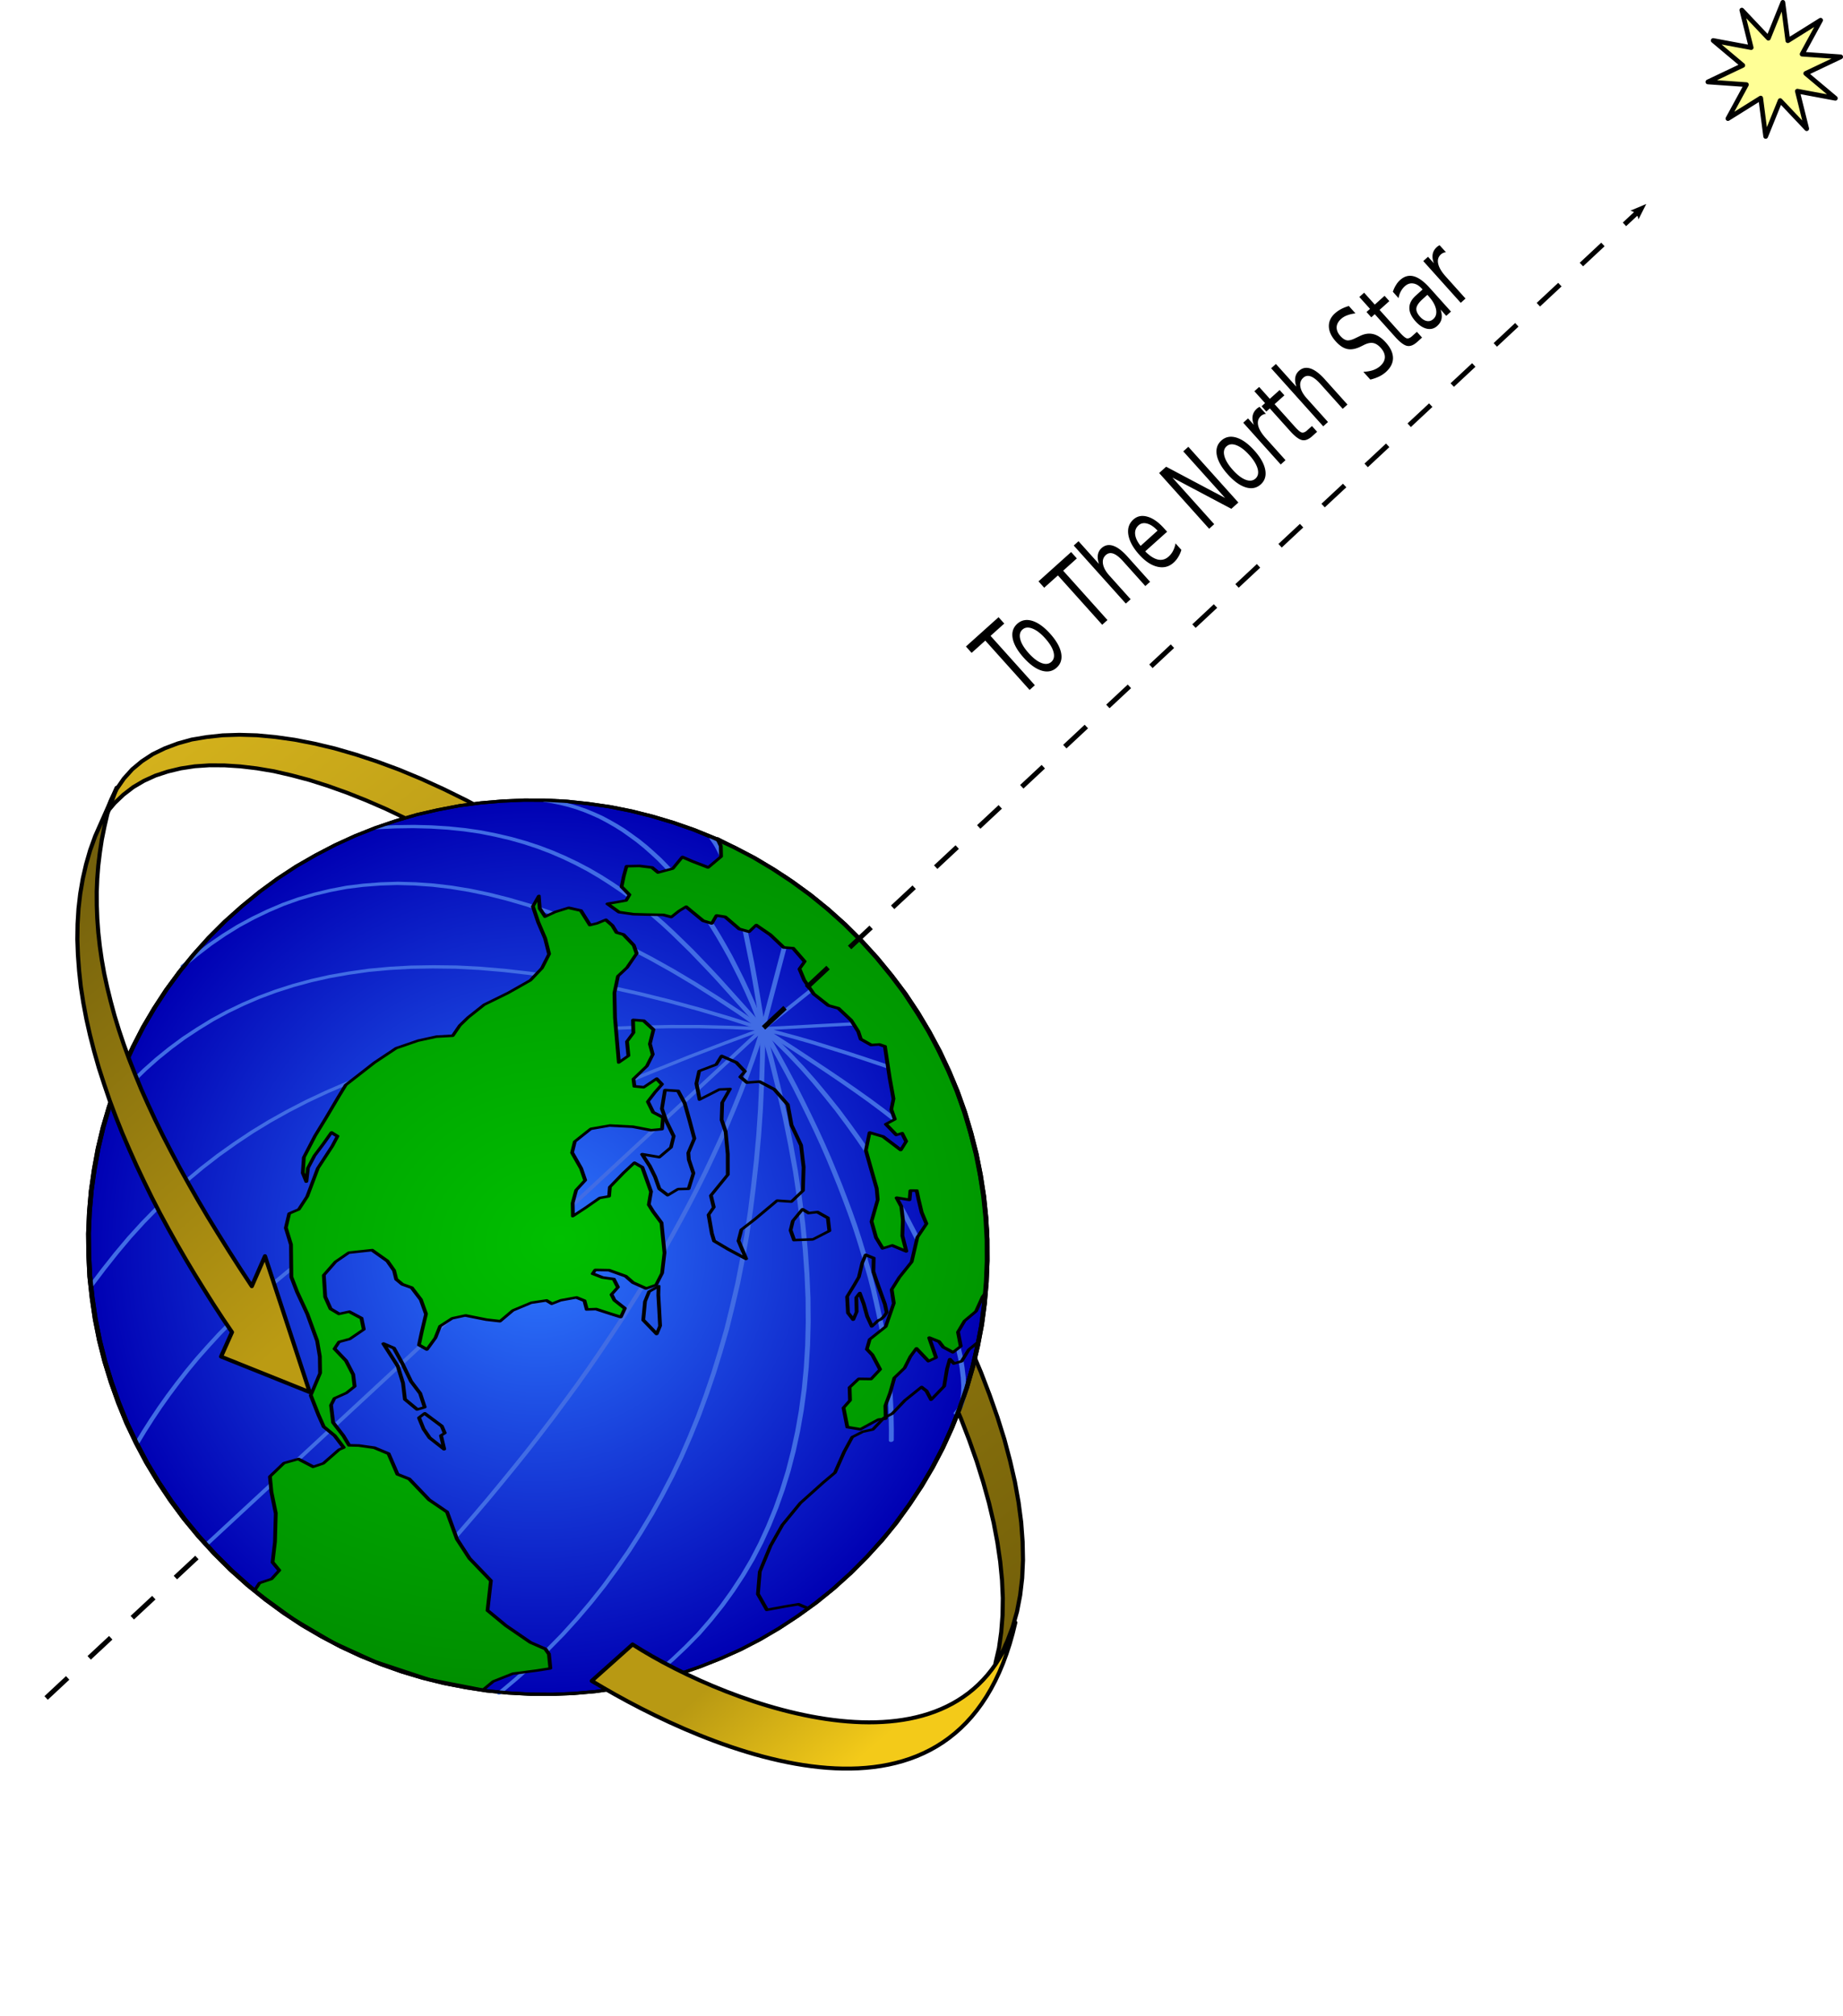 <svg xmlns="http://www.w3.org/2000/svg" xmlns:xlink="http://www.w3.org/1999/xlink" viewBox="0 0 375.65 410.79" version="1.0"><defs><linearGradient id="a"><stop offset="0" stop-color="#00bf00"/><stop offset="1" stop-color="#007500"/></linearGradient><linearGradient id="f" y2="82.517" gradientUnits="userSpaceOnUse" y1="153.51" gradientTransform="scale(.462 2.164)" x2="215.58" x1="221.1"><stop offset="0" stop-color="#bb9b13"/><stop offset="1" stop-color="#6c5a0b"/></linearGradient><linearGradient id="g" y2="616.24" gradientUnits="userSpaceOnUse" y1="656.74" gradientTransform="matrix(.983 -.382 .228 .51 -13.021 139.98)" x2="131" x1="157.92"><stop offset="0" stop-color="#f3ca19"/><stop offset="1" stop-color="#b89913"/></linearGradient><linearGradient id="b" y2="342.55" gradientUnits="userSpaceOnUse" y1="98.244" gradientTransform="scale(.693 1.444)" x2="265.05" x1="228.73"><stop offset="0" stop-color="#d9b61d"/><stop offset="1" stop-color="#746009"/></linearGradient><radialGradient id="d" fx="205.18" fy="298.38" xlink:href="#a" gradientUnits="userSpaceOnUse" cy="297.11" cx="202.06" gradientTransform="scale(.894 1.119)" r="188.62"/><radialGradient id="c" gradientUnits="userSpaceOnUse" cy="270.09" cx="221.61" gradientTransform="scale(.807 1.24)" r="112.34"><stop offset="0" stop-color="#2f7aff"/><stop offset="1" stop-color="#0000b3"/></radialGradient><marker id="e" refY="0" refX="0" orient="auto" overflow="visible"><path d="M8.719 4.034L-2.207.016 8.719-4.002c-1.746 2.372-1.736 5.618 0 8.036z" transform="matrix(-1.1 0 0 -1.1 5.5 0)" stroke-linejoin="round" stroke-width=".625" fill-rule="evenodd"/></marker></defs><path transform="matrix(.728 -.283 .308 .689 -120.721 75.966)" stroke-linejoin="round" stroke="#000" stroke-linecap="round" stroke-width="1.059" fill="url(#b)" d="M241.16 480.7l2.46-3.47 2.24-3.82 2.08-4.05 1.92-4.35 1.72-4.6 1.54-4.83 1.37-5.09 1.21-5.32 1-5.48.83-5.72.67-5.91.48-6.11.32-6.26.12-6.4-.03-6.55-.22-6.69-.42-6.8-.54-6.94-.77-7.03-.89-7.14-1.12-7.18-1.25-7.29-1.44-7.33-1.63-7.38-1.78-7.38-1.95-7.43-2.15-7.42-2.3-7.48-2.49-7.43-2.65-7.43-2.81-7.38-3.01-7.33-2.97-6.89-3.1-6.7-3.2-6.55-3.29-6.35-3.36-6.11-3.41-5.96-3.52-5.77-3.55-5.47-3.61-5.33-3.64-5.08-3.71-4.84-3.74-4.55-3.74-4.35-3.8-4.1-3.77-3.81-3.81-3.57-3.77-3.28-3.8-2.98-3.74-2.73-3.77-2.4-3.71-2.1-3.67-1.81-3.62-1.51-3.58-1.18-3.54-.83-3.46-.49-3.38-.19-3.29.19-3.23.54-3.13.93-3.04 1.27-2.94 1.61 2.4-2.69 2.58-2.29 2.82-1.91 2.97-1.51 3.16-1.08 3.36-.73 3.48-.29 3.61.04 3.74.39 3.87.84 3.96 1.12 4.06 1.51 4.16 1.86 4.22 2.25 4.25 2.54 4.28 2.89 4.35 3.22 4.34 3.57 4.35 3.86 4.38 4.2 4.31 4.5 4.32 4.84 4.25 5.08 4.22 5.43 4.12 5.66 4.06 6.02 3.96 6.25 3.87 6.5 3.74 6.8 3.61 7.08 3.48 7.33 3.33 7.58 3.13 7.72 2.97 7.77 2.78 7.82 2.56 7.82 2.4 7.87 2.2 7.82 1.98 7.82 1.82 7.82 1.63 7.72 1.41 7.72 1.25 7.63 1.02 7.52.86 7.43.64 7.33.45 7.24.25 7.08.1 6.94-.13 6.75-.35 6.6-.51 6.4-.7 6.21-.93 5.96-1.09 5.77-1.31 5.52-1.5 5.28-1.73 5.03-1.88 4.69-2.11 4.45-2.3 4.11-2.49 3.81-2.69 3.47-2.88 3.13-.63.58-.61.64-.61.58-.64.54-.61.54-.63.54-.68.44-.67.44"/><path d="M9.4 346.006l55.02-51.24" stroke="#000" stroke-dasharray="6,6" fill="none"/><path fill="none" d="M85.097 401.153l3.185-2.819 3.051-3.21 2.948-3.469 2.86-3.798 2.723-4.088 2.6-4.352 2.492-4.644 2.39-4.905 2.222-5.108 2.11-5.38 2-5.603 1.858-5.84 1.737-6.023 1.575-6.204 1.462-6.385 1.31-6.564 1.14-6.717 1.054-6.88.851-7.021.76-7.155.544-7.247.443-7.383.267-7.465.094-7.557-.053-7.592-.206-7.679-.404-7.714-.536-7.808-.732-7.801-.889-7.839-1.055-7.826-1.262-7.822-1.322-7.386-1.493-7.23-1.624-7.106-1.758-6.933-1.88-6.714-1.963-6.58-2.113-6.42-2.211-6.135-2.302-6.012-2.387-5.776-2.51-5.557-2.606-5.282-2.65-5.088-2.767-4.858-2.803-4.568-2.897-4.344-2.924-4.052-3.022-3.767-3.02-3.51-3.124-3.196-3.134-2.89-3.162-2.598-3.18-2.295-3.218-1.964-3.258-1.614-3.257-1.265-3.248-.955-3.247-.564-3.268-.21-3.26.193-3.249.544-3.23.898 2.95-2.073 3.034-1.642 3.18-1.218 3.237-.794 3.323-.331 3.438.054 3.454.51 3.506.861 3.553 1.232 3.577 1.699 3.6 1.992 3.61 2.395 3.627 2.759 3.597 3.152 3.56 3.44 3.51 3.79 3.502 4.126 3.413 4.464 3.356 4.75 3.309 5.087 3.171 5.363 3.105 5.697 2.981 5.914 2.873 6.248 2.722 6.45 2.583 6.786 2.432 6.988 2.288 7.21 2.093 7.473 1.903 7.717 1.72 7.93 1.515 8.139 1.29 8.23 1.122 8.242.926 8.247.712 8.198.545 8.21.361 8.115.147 8.066-.009 8.029-.17 7.888-.386 7.838-.52 7.714-.72 7.555-.855 7.43-1.046 7.284-1.21 7.152-1.37 6.95-1.482 6.781-1.664 6.543-1.844 6.347-1.954 6.116-2.096 5.887-2.263 5.592-2.375 5.37-2.533 5.076-2.663 4.8-2.83 4.504-2.899 4.138-3.068 3.853-3.176 3.478-3.292 3.143-3.41 2.766-3.517 2.392-.745.421-.74.484-.726.426-.746.38-.717.387-.736.383-.763.273z"/><path fill="none" d="M79.359 405.223l-2.65 1.496-2.652 1.239-2.674 1.028-2.679.78-2.661.58-2.695.324-2.688.12-2.692-.125-2.697-.282-2.671-.522-2.673-.78-2.67-.922-2.643-1.172-2.62-1.311-2.622-1.569-2.607-1.76-2.574-1.906-2.546-2.156-2.513-2.293-2.469-2.488-2.464-2.681-2.438-2.881-2.386-3.013-2.332-3.205-2.295-3.402-2.254-3.536-2.23-3.685-2.174-3.877-2.101-4.055-2.041-4.185-2.004-4.34L0 350.174l.5-.335 1.345-.836 1.884-1.161 2.126-1.362 2.155-1.355 1.845-1.17 1.348-.846.47-.341 1.813 4.193 1.847 4.046 1.889 3.955 1.944 3.761 2.006 3.632 2.028 3.535 2.06 3.399 2.145 3.213 2.128 3.106 2.204 2.918 2.206 2.776 2.257 2.684 2.272 2.493 2.318 2.299 2.34 2.2 2.355 2.01 2.4 1.814 2.39 1.72 2.41 1.467 2.441 1.372 2.446 1.178 2.463.976 2.467.824 2.51.638 2.488.428 2.5.287 2.479.076 2.51-.11 2.498-.27 2.514-.52 2.488-.671 2.476-.88 5.521-2.97z"/><path transform="matrix(.994 -.19 .124 .646 -109.58 71.826)" stroke-linejoin="round" color="#000" stroke="#000" stroke-linecap="round" stroke-width=".976" fill="url(#c)" d="M103.19 409.29l-2.46-6.16-2.205-6.2-1.981-6.36-1.758-6.4-1.566-6.55-1.31-6.55-1.119-6.64-.863-6.65-.671-6.7-.48-6.69-.255-6.7-.032-6.74.192-6.65.351-6.69.607-6.6.767-6.55.991-6.45 1.183-6.41 1.406-6.3 1.566-6.21 1.79-6.11 1.981-5.91 2.146-5.82 2.36-5.67 2.56-5.47 2.71-5.33 2.91-5.08 3.1-4.94 3.29-4.69 3.46-4.44 3.64-4.26 3.8-3.96 3.97-3.66 3.99-3.32 4.09-2.99 4.16-2.64 4.22-2.24 4.25-1.96 4.28-1.61 4.31-1.27 4.35-.93 4.35-.64 4.37-.24h4.35l4.35.39 4.31.69 4.32.97 4.25 1.27 4.25 1.62 4.15 1.95 4.13 2.2 4.06 2.54 3.96 2.84 3.9 3.12 3.8 3.38 3.71 3.71 3.61 4.01 3.48 4.25 3.36 4.59 3.23 4.84 3.1 5.09 2.97 5.42 2.78 5.62 2.65 5.96 2.43 6.11 2.21 6.26 2.01 6.3 1.76 6.46 1.53 6.5 1.34 6.59 1.09 6.6.9 6.65.67 6.69.44 6.75.26 6.69.03 6.7-.16 6.7-.38 6.64-.58 6.6-.8 6.55-.99 6.5-1.18 6.4-1.37 6.31-1.6 6.2-1.76 6.06-1.98 5.97-2.17 5.81-2.34 5.62-2.55 5.53-2.72 5.27-2.94 5.14-3.1 4.88-3.26 4.74-3.45 4.45-3.65 4.2-3.83 4.01-3.93 3.67-4.03 3.32-4.09 2.93-4.15 2.64-4.19 2.3-4.25 1.95-4.32 1.57-4.31 1.27-4.32.98-4.37.58-4.35.3-4.35-.05-4.34-.34-4.35-.69-4.28-.98-4.29-1.32-4.21-1.61-4.19-1.9-4.09-2.25-4.06-2.5-4-2.83-3.9-3.13-3.8-3.42-3.71-3.71-3.58-3.96-3.48-4.3-3.39-4.55-3.22-4.84-3.1-5.13-2.95-5.37-2.81-5.67-2.62-5.92"/><g stroke="#416ce4" stroke-linejoin="round" stroke-linecap="round" fill="none"><path transform="matrix(.994 -.19 .124 .646 -109.582 71.822)" d="M99.484 266.92l2.716-3.17 2.75-2.98 2.81-2.84 2.88-2.64 2.97-2.44 3.04-2.25 3.13-2 3.19-1.86 3.3-1.61 3.35-1.37 3.45-1.18 3.55-.92 3.65-.69 3.77-.44 3.83-.19 3.93.09 4.06.3 4.19.63 4.28.88 4.38 1.18 4.51 1.41 4.66 1.76 4.73 2.05 4.89 2.35 5.02 2.64 5.18 2.98 5.27 3.32 5.43 3.62 5.57 3.96 5.72 4.3 5.84 4.64 6.01 5.04 1.15 5.03 1.06 4.94 1.02 4.93.96 4.84.89 4.84.84 4.74.79 4.64.74 4.65.67 4.54.61 4.55.57 4.45.51 4.39.48 4.35.42 4.26.35 4.25.29 4.15.25 4.11.23 4.05.16 4.01.09 3.91.07 3.91.03 3.81-.03 3.77-.1 3.76-.13 3.67-.16 3.56-.22 3.57-.26 3.52-.31 3.42-.36 3.37-.38 3.38-.42 3.27"/><path transform="matrix(.994 -.19 .124 .646 -109.582 71.822)" d="M119.24 228.61l3.1-2.59 3.1-2.4 3.13-2.1 3.16-1.86 3.2-1.56 3.23-1.32 3.22-1.08 3.26-.78 3.3-.49 3.32-.24h3.36l3.35.34 3.42.59 3.42.83 3.45 1.17 3.49 1.42 3.51 1.71 3.55 2 3.58 2.3 3.61 2.59 3.61 2.83 3.68 3.18 3.67 3.47 3.74 3.76 3.74 4.06 3.77 4.4 3.81 4.64 3.86 4.99 3.87 5.28 3.9 5.62 3.93 5.86 3.96 6.26-.51-4.25-.54-4.11-.61-4.06-.64-3.91-.7-3.81-.7-3.71-.77-3.57-.8-3.52-.83-3.37-.86-3.33-.9-3.12-.93-3.08-.99-2.98-.99-2.84-1.05-2.73-1.09-2.64-1.09-2.55-1.15-2.39-1.18-2.35-1.21-2.2-1.25-2.05-1.25-2-1.31-1.86-1.34-1.76-1.34-1.66-1.41-1.52-1.4-1.41-1.47-1.32-1.47-1.18-1.51-1.07-1.53-.98-1.57-.88"/><path transform="matrix(.994 -.19 .124 .646 -109.582 71.822)" d="M162.73 197.77l3.81.83 3.61.98 3.48 1.17 3.33 1.32 3.16 1.46 3.04 1.62 2.9 1.81 2.78 1.9 2.66 2.05 2.52 2.15 2.43 2.3 2.3 2.4 2.24 2.54 2.11 2.59 2.04 2.74 1.95 2.83 1.89 2.88 1.79 2.98 1.76 3.08 1.66 3.13 1.63 3.18 1.56 3.27 1.51 3.33 1.5 3.32 1.44 3.42 1.44 3.42 1.4 3.42 1.38 3.52 2.74 6.99 2.75 7.04-1.08 8.26-1.19 8.16-1.24 7.97-1.34 7.82-1.44 7.67-1.51 7.48-1.56 7.38-1.66 7.23-1.76 7.04-1.82 6.94-1.95 6.74-1.98 6.6-2.11 6.4-2.18 6.31-2.27 6.11-2.33 5.96-2.43 5.77-2.52 5.67-2.62 5.47-2.72 5.28-2.78 5.13-2.91 4.99-2.97 4.83-3.07 4.6-3.13 4.49-3.26 4.31-3.36 4.15-3.42 3.96-3.54 3.76-3.62 3.62-3.74 3.42-3.8 3.27"/><path transform="matrix(.994 -.19 .124 .646 -109.582 71.822)" d="M228.67 220.25l.25.93.29 1.02.26 1.08.22 1.12.22 1.23.23 1.27.19 1.36.19 1.37.16 1.52.16 1.51.16 1.62.13 1.66.25 3.57.16 3.76.16 4.01.1 4.25.03 4.45.03 4.69-.03 4.88-.06 5.09-.1 5.32-.13 5.48 7.83-25.07M244.93 270.59l-13.36 10.85 20.11 4.2M255.93 301.18l-2.81-2.44-2.94-2.54-3.04-2.59-3.1-2.54-3.16-2.59-3.14-2.45-3.13-2.34-3.07-2.2 5.66 8.31 5.31 8.01 2.55 3.91 2.46 3.86 2.4 3.86 2.33 3.91 1.12 1.96 1.12 1.95 1.09 2.01 1.05 2 1.06 2 1.02 2.06 1.02 2.05.99 2.1.96 2.1.96 2.15.96 2.2.89 2.25.9 2.25.89 2.3.87 2.39.83 2.4"/><path transform="matrix(.994 -.19 .124 .646 -109.582 71.822)" d="M255.19 409.59l.71-.88.6-1.28.52-1.56.41-1.95.32-2.25.22-2.54.13-2.84.07-3.13-.07-3.32-.13-3.62-.22-3.81-.32-4.01-.41-4.2-.52-4.35-.6-4.5-.71-4.64-.76-4.79-.9-4.89-.96-4.93-1.05-5.04-1.15-5.08-1.25-5.13-1.34-5.13-1.44-5.13-1.53-5.09-1.6-5.08-1.73-5.03-1.79-4.99-1.88-4.89-1.98-4.79-2.08-4.69-2.18-4.54.48 9.48.32 9.29.23 9.04.06 8.84-.06 8.56-.23 8.35-.32 8.12-.48 7.86-.6 7.68-.71 7.43-.86 7.18-.99 6.99-1.12 6.74-1.24 6.5-1.38 6.31-1.5 6.06-1.63 5.86-1.73 5.63-1.88 5.42-1.98 5.18-2.11 4.99-2.21 4.79-2.33 4.54-2.46 4.3-2.59 4.11-2.69 3.91-2.78 3.66-2.9 3.52-3.04 3.23-3.13 3.08-3.23 2.83-3.36 2.64M149.41 420.63l3.38-4.01 3.36-4.1 3.32-4.11 3.26-4.15 3.23-4.16 3.17-4.15 3.13-4.25 3.07-4.21 3.03-4.3 2.97-4.25 2.91-4.3 2.85-4.35 2.81-4.35 2.75-4.35 2.68-4.4 2.65-4.4 2.56-4.39 2.53-4.4 2.46-4.45 2.39-4.45 2.34-4.45 2.27-4.44 2.2-4.45 2.14-4.5 2.08-4.44 2.01-4.5 1.92-4.45 1.89-4.49 1.79-4.5 1.72-4.45 1.67-4.49 1.59-4.5-129.69 124.63"/><path transform="matrix(.994 -.19 .124 .646 -109.582 71.822)" d="M92.005 371.17l1.886-3.22 1.982-3.23 2.045-3.18 2.142-3.17 2.27-3.18 2.36-3.18 2.46-3.13 2.63-3.12 2.74-3.13 2.88-3.03 3.04-3.08 3.19-3.03 3.39-2.98 3.52-2.98 3.74-2.94 3.89-2.88 4.13-2.88 4.31-2.79 4.54-2.78 4.79-2.74 4.99-2.74 5.24-2.64 5.47-2.59 5.75-2.59 6.01-2.49 6.29-2.44 6.56-2.4 6.87-2.39 7.12-2.25 7.48-2.25 7.77-2.15 8.08-2.1-6.23-2.3-6.1-2.05-5.95-1.76-5.84-1.52-5.69-1.32-5.56-1.02-5.44-.78-5.3-.59-5.21-.34-5.08-.05-4.96.1-4.82.39-4.73.58-4.64.79-4.5 1.02-4.42 1.22-4.28 1.47-4.22 1.66-4.09 1.86-4.02 2.05-3.9 2.25-3.84 2.49-3.74 2.64-3.64 2.84-3.55 3.03-3.48 3.22-3.42 3.42-3.33 3.57-3.256 3.76-3.165 3.96-3.1 4.11-3.068 4.25"/></g><path fill="none" d="M70.086 295.06l-.942.408-3.223 2.815-2.043.686-3.035-1.582-2.934.823-2.865 2.746.304 3.15.894 4.345-.162 5.826-.492 4.153 1.372 1.674-1.574 1.741-2.45.825-.919 1.388.025.29 7.7 5.6 8.087 4.767 8.56 3.894 11.072 3.674 11.028 2.148 2.074-1.71 3.975-1.58 4.857-.635 2.812-.438-.292-2.925-.725-1.04-3.026-1.323-5.007-3.429-3.759-3.105.684-6.06-4.353-4.538-2.572-3.956-2.014-5.51-3.64-2.477-4.073-4.264-2.388-.95-1.825-4.199-2.901-1.213-3.146-.442-1.989-.048-1.165-1.94-2.096-2.707-.422-3.55.694-1.38 2.43-1.088 1.683-1.334-.302-2.434-1.453-2.796-2.348-2.465.92-1.388 2.186-.587 2.862-1.955-.48-2.292-2.491-1.325-2.057.454-1.745-1.04-1.097-2.442-.281-4.428 2.376-2.712 2.705-1.865 4.746-.514 3.124 2.215 1.36 1.937.444 1.777 1.251 1.04 1.903.68 1.857 2.432 1.058 2.939-.839 3.53-.593 2.767 1.632.933 1.713-2.358.96-2.415 2.459-1.583 2.692-.582 4.286.853 2.792.316 2.609-2.201 3.75-1.57 3.076-.461 1.117.67 1.803-.707 3.188-.577 1.643.67.473 1.771 1.894-.068 2.914.95 2.138.669.817-1.758-2.137-1.688-.583-1.16 1.307-1.464-.856-1.671-2.267-.316-2.027-.79.515-.756 2.813.05 3.388 1.22 1.509 1.313 2.66 1.191 2.038-.718 1.222-2.391.492-4.154-.613-6.106-1.723-2.323-.866-1.402.452-2.645-1.775-4.96-1.632-.932-2.227 2.094-2.752 2.852-.162 1.9-1.915.333-2.846 1.986-2.61 1.712-.048-2.677.714-2.622 1.834-1.992-.836-2.426-1.833-3.22.556-2.263 3.256-2.587 3.86-.679 4.695.246 3.691.707 2.27-.207.2-2.397-2.016-1.054-1.078-2.185 1.454-1.88 1.431-1.62-1.109-1.161-2.603 1.745-1.912-.19-.185-1.505 2.724-2.62 1.197-2.359-.582-2.18.725-2.885-1.987-1.816-2.177-.173.073 2.639-1.302 1.757.292 2.925-1.947 1.35-.794-9.145-.111-5.05.727-3.415 1.844-1.727 1.955-2.866-.59-1.683-2.1-2.19-1.399-.415-.857-1.41-1.35-1.182-1.796.74-1.42.338-1.854-2.954-2.51-.564-2.704.84-2.064.957-1.1-1.658-.2-2.547-1.2 2.126 1.077 3.203 1.42 3.325.807 3.189-1.461 2.865-2.35 2.48-4.517 2.567-4.908 2.414-3.256 2.587-1.696 1.637-1.442 2.105-3.325.182-3.74.817-4.477 1.54-4.415 2.943-5.847 4.557-1.452 2.375L66.362 228l-2.135 3.49-2.281 4.396-.221 3.15.735 1.796.323-2.782 1.333-2.512 1.863-2.488 1.582-2.232 1.24.774-1.068 2.007-2.932 4.494-2.18 5.783-1.705 2.618-1.952.836-.69 2.912 1.05 3.437.079 6.597 1.172 3.05 2.084 4.478 1.998 5.48.55 3.197.054 3.4-1.897 4.516 1.553 3.963 1.085 2.438 2.238 1.836z"/><path fill="none" d="M78.143 273.842l2.156.927 1.703 3.076 1.804 3.714 1.847 2.433.935 2.836-1.521.452-2.51-2.071-.395-3.301-1.065-3.46zM86.569 288.071l-1.152.877.937 2.306 1.23 1.794 2.984 2.343-.662-2.814.764-.475-.603-1.425zM134.241 262.144l-.05 1.779.18 3.04.174 3.276-.676 1.637-2.752-2.85.36-3.767.83-2.02zM133.527 239.853l-1.079-2.185-1.58-2.444 3.536.602 2.35-1.991.555-2.27-1.562-3.204-.836-2.426.626-3.784 2.671.171 1.328 2.466 1.039 3.7.948 3.55-1.23 2.888.1 1.387.94 2.801-.982 3.163-2.164.06-2.07 1.246-1.725-1.31zM144.424 247.56l.666 3.797.46 1.546 2.895 1.71 3.64 1.95-1.562-3.694.585-2.27 2.722-2.095 4.546-3.818 2.933.195 2.338-2.217.14-4.81-.522-4.448-1.943-4.117-.769-4.173-2.739-3.106-3.004-1.589-2.56.196-1.38-1.176.944-1.099-1.74-1.823-3.017-1.325-1.087 1.75-3.468 1.32-.567 2.527.66 3.283 4.018-2.049 2.159-.085-1.575 2.753-.118 3.527.825 2.427.422 4.569.01 4.191-3.437 4.23.585 2.406zM163.547 246.448l-1.947 2.37-.463 1.89.717 2.02 3.828-.144 3.36-1.722-.314-2.66-2.135-1.192-1.775.206z"/><path fill="none" d="M200.296 264.222l-1.37 3.015-2.326 1.953-1.342 2.254.562 2.933-1.58 1.22-1.986-1.059-.878-1.138-1.997-.797 1.41 4.084-1.542.718-2.477-2.6-1.202 1.637-1.197 2.36-2.08 1.999-.846 3.009-.977 2.646.059 2.675-1.51.189-1.17.619-2.471 1.358-2.662-.442-.786-3.942 1.33-1.501-.087-2.663 1.843-1.733 2.542.035 1.832-1.952-1.59-2.97-1.108-1.162.574-2.006 3.255-2.593 1.654-4.765-.434-2.804 1.564-2.49 2.502-3.132 1.17-5.034 1.844-2.745-.967-2.307-.667-2.78-.352-1.674-1.28-.016-.172 1.902-2.652-.443.97 1.777.32 2.692-.101 3.295.815 3.18-2.902-1.213-1.925.604-1.35-2.2-.929-3.292 1.263-4.436-.21-2.284-1.273-4.439-.935-3.318.755-3.648 2.753.813 3.617 2.743 1.088-1.749-.845-1.667-1.15.348-2.144-2.209 1.823-.972-.716-2.02.443-2.148-.764-4.208-.986-6.49-1.16-.401-1.626.117-2.136-1.199-.501-1.538-1.462-2.306-2.603-2.449-2.025-.563-2.984-2.343-1.955-2.834-.967-2.3 1.066-1.484-2.366-2.722-1.916-.155-2.732-2.585-2.883-1.974-1.42 1.358-2.015-.566-2.874-2.464-1.775-.283-.937 1.62-1.784-.542-3.486-2.863-1.412.86-1.576 1.246-1.63-.438-3.568-.066-2.55-.075-2.915-.42-2.369-1.71 1.28-.21 2.54-.454.678-1.148-1.606-1.655.444-2.149.568-2.038 2.66-.054 2.522.308 1.259 1.031 2.97-.797 1.948-2.37 2.157.928 3.127 1.203 2.618-2.204-.057-2.18-.727-1.535 7.866 4.094 6.205 3.822 5.589 4.101 6.513 5.592 5.289 5.438 5.612 6.917 6.105 9.375 4.937 10.114 2.662 7.55 2.216 8.283 1.28 7.546.774 7.482-.065 7.248-.325 5.133z"/><path fill="none" d="M178.07 256.401l-1.643-.67-.672 1.603-.698 2.92-.937 1.62-1.462 2.377.179 3.302 1.081 1.393.683-1.598-.067-2.934.685-.888.824 2.2.715 2.55.948 2.042 1.32-1.231.183-.069.183-.068.176-.101.14-.128.283-.248.246-.275.2-.3.162-.231.066-.14.058-.078-.355-1.634-1.663-4.592-.694-2.064zM199.31 273.548l-1.846 1.5-1.462 2.376-1.561.46-.86-.88-.564 2.003-.583 3.522-2.64 2.73-.96-1.78-1.017-.79-3.367 2.71-2.602 2.722-1.682.851-2.248 2.36-2.056.46-2.16 1.098-1.631 2.999-1.885 4.26-2.361 1.986-4.688 4.207-3.659 4.466-2.41 4.26-2.187 5.263-.384 4.561 1.833 3.22 3.853-.711 2.558-.423 1.973.834 4.578-3.597 3.988-3.61 3.887-3.92 4.305-4.918 4.596-6.247 3.546-5.757 2.847-5.422 2.48-5.78 1.966-5.388 1.59-5.805z"/><path fill="none" d="M43.682 316.652l-3.208-3.512-2.96-3.587-2.757-3.732-2.54-3.801-2.368-3.934-2.113-3.983-1.935-4.078-1.68-4.133-1.497-4.202-1.306-4.231-1.083-4.281-.866-4.35-.632-4.333-.48-4.39-.213-4.38-.048-4.379.187-4.357.382-4.367.618-4.339.789-4.31 1.023-4.29 1.238-4.196 1.413-4.17 1.645-4.113 1.868-4.022 2.034-3.96 2.265-3.838 2.47-3.782 2.69-3.658 2.891-3.528 3.092-3.446 3.288-3.282 3.494-3.121 3.556-2.906 3.696-2.71 3.81-2.5 3.918-2.25 3.983-2.076 4.056-1.856 4.128-1.641 4.21-1.43 4.245-1.242 4.316-.987 4.324-.829 4.374-.576 4.37-.375 4.415-.196 4.383.01 4.426.238 4.368.47 4.378.635 4.351.868 4.29 1.081 4.263 1.273 4.196 1.46 4.148 1.691 4.086 1.904 3.986 2.084 3.909 2.326 3.81 2.512 3.713 2.699 3.623 2.936 3.46 3.103 3.373 3.346 3.172 3.485 2.972 3.625 2.778 3.688 2.55 3.84 2.326 3.908 2.148 4.003 1.9 4.057 1.719 4.126 1.494 4.195 1.273 4.278 1.087 4.274.859 4.324.67 4.36.444 4.363.24 4.375.016 4.385-.18 4.389-.38 4.36-.582 4.339-.823 4.31-1 4.252L197 282.8l-1.437 4.167-1.631 4.078-1.85 4.059-2.053 3.923-2.287 3.881-2.478 3.744-2.654 3.684-2.88 3.533-3.108 3.409-3.312 3.32-3.453 3.12-3.596 2.914-3.704 2.672-3.799 2.496-3.881 2.285-3.984 2.069-4.1 1.837-4.129 1.642-4.174 1.456-4.273 1.207-4.288 1.022-4.33.797-4.358.606-4.41.383-4.377.182-4.428-.036-4.386-.238-4.4-.43-4.346-.675-4.346-.842-4.327-1.067-4.265-1.28-4.201-1.486-4.148-1.69-4.05-1.878-3.992-2.116-3.934-2.294-3.8-2.515-3.728-2.722-3.587-2.91-3.496-3.129z"/><path fill="none" d="M70.086 295.06l-.942.408-3.223 2.815-2.043.686-3.035-1.582-2.934.823-2.865 2.746.304 3.15.894 4.345-.162 5.826-.492 4.153 1.372 1.674-1.574 1.741-2.45.825-.919 1.388.025.29 7.7 5.6 8.087 4.767 8.56 3.894 11.072 3.674 11.028 2.148 2.074-1.71 3.975-1.58 4.857-.635 2.812-.438-.292-2.925-.725-1.04-3.026-1.323-5.007-3.429-3.759-3.105.684-6.06-4.353-4.538-2.572-3.956-2.014-5.51-3.64-2.477-4.073-4.264-2.388-.95-1.825-4.199-2.901-1.213-3.146-.442-1.989-.048-1.165-1.94-2.096-2.707-.422-3.55.694-1.38 2.43-1.088 1.683-1.334-.302-2.434-1.453-2.796-2.348-2.465.92-1.388 2.186-.587 2.862-1.955-.48-2.292-2.491-1.325-2.057.454-1.745-1.04-1.097-2.442-.281-4.428 2.376-2.712 2.705-1.865 4.746-.514 3.124 2.215 1.36 1.937.444 1.777 1.251 1.04 1.903.68 1.857 2.432 1.058 2.939-.839 3.53-.593 2.767 1.632.933 1.713-2.358.96-2.415 2.459-1.583 2.692-.582 4.286.853 2.792.316 2.609-2.201 3.75-1.57 3.076-.461 1.117.67 1.803-.707 3.188-.577 1.643.67.473 1.771 1.894-.068 2.914.95 2.138.669.817-1.758-2.137-1.688-.583-1.16 1.307-1.464-.856-1.671-2.267-.316-2.027-.79.515-.756 2.813.05 3.388 1.22 1.509 1.313 2.66 1.191 2.038-.718 1.222-2.391.492-4.154-.613-6.106-1.723-2.323-.866-1.402.452-2.645-1.775-4.96-1.632-.932-2.227 2.094-2.752 2.852-.162 1.9-1.915.333-2.846 1.986-2.61 1.712-.048-2.677.714-2.622 1.834-1.992-.836-2.426-1.833-3.22.556-2.263 3.256-2.587 3.86-.679 4.695.246 3.691.707 2.27-.207.2-2.397-2.016-1.054-1.078-2.185 1.454-1.88 1.431-1.62-1.109-1.161-2.603 1.745-1.912-.19-.185-1.505 2.724-2.62 1.197-2.359-.582-2.18.725-2.885-1.987-1.816-2.177-.173.073 2.639-1.302 1.757.292 2.925-1.947 1.35-.794-9.145-.111-5.05.727-3.415 1.844-1.727 1.955-2.866-.59-1.683-2.1-2.19-1.399-.415-.857-1.41-1.35-1.182-1.796.74-1.42.338-1.854-2.954-2.51-.564-2.704.84-2.064.957-1.1-1.658-.2-2.547-1.2 2.126 1.077 3.203 1.42 3.325.807 3.189-1.461 2.865-2.35 2.48-4.517 2.567-4.908 2.414-3.256 2.587-1.696 1.637-1.442 2.105-3.325.182-3.74.817-4.477 1.54-4.415 2.943-5.847 4.557-1.452 2.375L66.362 228l-2.135 3.49-2.281 4.396-.221 3.15.735 1.796.323-2.782 1.333-2.512 1.863-2.488 1.582-2.232 1.24.774-1.068 2.007-2.932 4.494-2.18 5.783-1.705 2.618-1.952.836-.69 2.912 1.05 3.437.079 6.597 1.172 3.05 2.084 4.478 1.998 5.48.55 3.197.054 3.4-1.897 4.516 1.553 3.963 1.085 2.438 2.238 1.836z"/><path fill="none" d="M78.143 273.842l2.156.927 1.703 3.076 1.804 3.714 1.847 2.433.935 2.836-1.521.452-2.51-2.071-.395-3.301-1.065-3.46zM86.569 288.071l-1.152.877.937 2.306 1.23 1.794 2.984 2.343-.662-2.814.764-.475-.603-1.425zM134.241 262.144l-.05 1.779.18 3.04.174 3.276-.676 1.637-2.752-2.85.36-3.767.83-2.02zM133.527 239.853l-1.079-2.185-1.58-2.444 3.536.602 2.35-1.991.555-2.27-1.562-3.204-.836-2.426.626-3.784 2.671.171 1.328 2.466 1.039 3.7.948 3.55-1.23 2.888.1 1.387.94 2.801-.982 3.163-2.164.06-2.07 1.246-1.725-1.31zM144.424 247.56l.666 3.797.46 1.546 2.895 1.71 3.64 1.95-1.562-3.694.585-2.27 2.722-2.095 4.546-3.818 2.933.195 2.338-2.217.14-4.81-.522-4.448-1.943-4.117-.769-4.173-2.739-3.106-3.004-1.589-2.56.196-1.38-1.176.944-1.099-1.74-1.823-3.017-1.325-1.087 1.75-3.468 1.32-.567 2.527.66 3.283 4.018-2.049 2.159-.085-1.575 2.753-.118 3.527.825 2.427.422 4.569.01 4.191-3.437 4.23.585 2.406zM163.547 246.448l-1.947 2.37-.463 1.89.717 2.02 3.828-.144 3.36-1.722-.314-2.66-2.135-1.192-1.775.206z"/><path fill="none" d="M200.296 264.222l-1.37 3.015-2.326 1.953-1.342 2.254.562 2.933-1.58 1.22-1.986-1.059-.878-1.138-1.997-.797 1.41 4.084-1.542.718-2.477-2.6-1.202 1.637-1.197 2.36-2.08 1.999-.846 3.009-.977 2.646.059 2.675-1.51.189-1.17.619-2.471 1.358-2.662-.442-.786-3.942 1.33-1.501-.087-2.663 1.843-1.733 2.542.035 1.832-1.952-1.59-2.97-1.108-1.162.574-2.006 3.255-2.593 1.654-4.765-.434-2.804 1.564-2.49 2.502-3.132 1.17-5.034 1.844-2.745-.967-2.307-.667-2.78-.352-1.674-1.28-.016-.172 1.902-2.652-.443.97 1.777.32 2.692-.101 3.295.815 3.18-2.902-1.213-1.925.604-1.35-2.2-.929-3.292 1.263-4.436-.21-2.284-1.273-4.439-.935-3.318.755-3.648 2.753.813 3.617 2.743 1.088-1.749-.845-1.667-1.15.348-2.144-2.209 1.823-.972-.716-2.02.443-2.148-.764-4.208-.986-6.49-1.16-.401-1.626.117-2.136-1.199-.501-1.538-1.462-2.306-2.603-2.449-2.025-.563-2.984-2.343-1.955-2.834-.967-2.3 1.066-1.484-2.366-2.722-1.916-.155-2.732-2.585-2.883-1.974-1.42 1.358-2.015-.566-2.874-2.464-1.775-.283-.937 1.62-1.784-.542-3.486-2.863-1.412.86-1.576 1.246-1.63-.438-3.568-.066-2.55-.075-2.915-.42-2.369-1.71 1.28-.21 2.54-.454.678-1.148-1.606-1.655.444-2.149.568-2.038 2.66-.054 2.522.308 1.259 1.031 2.97-.797 1.948-2.37 2.157.928 3.127 1.203 2.618-2.204-.057-2.18-.727-1.535 7.866 4.094 6.205 3.822 5.589 4.101 6.513 5.592 5.289 5.438 5.612 6.917 6.105 9.375 4.937 10.114 2.662 7.55 2.216 8.283 1.28 7.546.774 7.482-.065 7.248-.325 5.133z"/><path fill="none" d="M178.07 256.401l-1.643-.67-.672 1.603-.698 2.92-.937 1.62-1.462 2.377.179 3.302 1.081 1.393.683-1.598-.067-2.934.685-.888.824 2.2.715 2.55.948 2.042 1.32-1.231.183-.069.183-.068.176-.101.14-.128.283-.248.246-.275.2-.3.162-.231.066-.14.058-.078-.355-1.634-1.663-4.592-.694-2.064zM199.31 273.548l-1.846 1.5-1.462 2.376-1.561.46-.86-.88-.564 2.003-.583 3.522-2.64 2.73-.96-1.78-1.017-.79-3.367 2.71-2.602 2.722-1.682.851-2.248 2.36-2.056.46-2.16 1.098-1.631 2.999-1.885 4.26-2.361 1.986-4.688 4.207-3.659 4.466-2.41 4.26-2.187 5.263-.384 4.561 1.833 3.22 3.853-.711 2.558-.423 1.973.834 4.578-3.597 3.988-3.61 3.887-3.92 4.305-4.918 4.596-6.247 3.546-5.757 2.847-5.422 2.48-5.78 1.966-5.388 1.59-5.805zM155.249 123.858l-3.564.478-3.596.575-3.517.735-3.485.827-3.441.964-3.44 1.099-3.437 1.26-3.4 1.362-3.405 1.503-3.353 1.619-3.33 1.732-3.37 1.894-3.32 2.037-3.288 2.13-3.357 2.276-3.299 2.399-3.277 2.51-3.314 2.676-3.286 2.78-3.353 2.929-3.295 3.05-3.332 3.172-3.333 3.303-3.342 3.441-3.372 3.556-3.372 3.688-3.376 3.773-3.444 3.978-3.412 4.072-3.453 4.19-3.47 4.303-3.514 4.478 8.944.388-30.98 23.442 1.159-24.716 7.274.366 2.737-3.58 2.825-3.572 2.942-3.594 2.956-3.563 3.073-3.584 3.116-3.538 3.197-3.525 3.276-3.512 3.305-3.407 3.407-3.37 3.45-3.325 3.516-3.253 3.522-3.173 3.608-3.08 3.682-3.015 3.688-2.846 3.73-2.8 3.81-2.656 3.795-2.51 3.852-2.39 3.865-2.228 3.916-2.1 3.914-1.88 3.971-1.76 3.985-1.599 3.985-1.377 4.016-1.196 4.029-.977 4.02-.764 4.02-.546 4.025-.332 4.05-.084 14.417.677zM43.926 316.9l-.409-.411-1.005.943.819.828.974-.937zM157.133 207.798l.818.828-1.704 1.599-.777-.83zM161.372 203.777l.818.828-1.704 1.599-.817-.822zM165.61 199.756l.79.834-1.674 1.593-.818-.822zM169.85 195.735l.785.868-1.704 1.599-.783-.861z"/><g transform="rotate(47.213 201.425 192.245)" stroke-linejoin="round" fill-rule="evenodd" color="#000" stroke="#000" stroke-linecap="round" stroke-width=".773" fill="url(#d)"><path transform="matrix(.536 -.859 .558 .348 -98.209 338.69)" d="M132.82 384.61l-.99.34-3.65 3.28-2.11.44-2.65-3.23-3 .39-3.29 3.28-.29 4.79.06 6.74-1.24 8.65-1.25 6.06 1.02 2.89-1.85 2.15-2.53.53-1.15 1.81-.03.44 6.43 10.56 6.96 9.43 7.58 8.26 10.06 8.65 10.3 6.36 2.33-1.96 4.15-1.22 4.83.44 2.81.15.26-4.45-.51-1.76-2.69-2.84-4.22-6.55-3.07-5.71 1.79-8.85-3.38-8.02-1.76-6.64-.93-8.8-3.07-4.74-3.16-7.53-2.14-2.1-.99-6.79-2.59-2.64-2.97-1.56-1.92-.64-.77-3.23-1.53-4.64.25-5.42.93-1.86 2.56-.93 1.88-1.51.16-3.72-.89-4.59-1.82-4.35 1.15-1.81 2.23-.25 3.14-2.1-.04-3.56-2.17-2.69-2.08.09-1.5-2.05-.61-3.96.55-6.69 2.81-3.37 2.97-2.01 4.7.59 2.62 4.2.96 3.28.1 2.78 1.02 1.91 1.72 1.56 1.35 4.16.48 4.69-1.47 5.03-1.09 3.96 1.41 1.86 2.1-3.03 1.38-3.33 2.68-1.66 2.72-.1 4 2.5 2.65 1.27 2.94-2.54 3.93-1.27 3.07.19.96 1.32 1.88-.54 3.2.05 1.47 1.47.13 2.78 1.85.44 2.65 2.25 1.95 1.61 1.12-2.39-1.76-3.13-.35-1.9 1.54-1.81-.52-2.74-2.14-1.12-1.82-1.76.64-.98 2.72.88 3.06 2.79 1.22 2.39 2.36 2.54 2.11-.49 1.63-3.22 1.25-6.06.54-9.29-1.24-3.96-.58-2.34.93-3.82-.8-7.91-1.41-1.86-2.55 2.49-3.2 3.47-.51 2.79-1.92-.05-3.13 2.15-2.85 1.81.45-4.01 1.18-3.71 2.15-2.45-.36-3.86-1.18-5.33.96-3.22 3.64-2.93 3.87.09 4.51 1.71 3.45 2.11 2.24.34.64-3.52-1.76-2.15-.64-3.57 1.76-2.39 1.69-2.01-.86-2.05-2.85 1.86-1.82-.83.1-2.3 3.13-3.13 1.6-3.18-.16-3.42 1.24-4.1-1.59-3.28-2.08-.88-.42 3.96-1.59 2.25-.26 4.45-2.14 1.46.93-13.88.83-7.57 1.34-4.89L207 255l2.43-3.72-.26-2.68-1.63-3.87-1.28-1.02-.57-2.35-1.09-2.15-1.88.59-1.44.1-1.25-4.94-2.33-1.56-2.78.48-2.18.84-.76-2.79.28-3.86-1.56 2.83.45 5.09.76 5.37.19 4.99-1.95 3.86-2.74 3.03-4.86 2.54-5.21 2.2-3.64 2.93-1.95 1.96-1.79 2.73-3.26-.68-3.78.15-4.63 1.02-4.83 3.13-6.52 5.13-1.85 3.13-3.42 5.96-2.72 4.6-3.03 5.91-.8 4.64.38 2.89.83-4.06 1.76-3.37 2.27-3.18 1.95-2.88 1.06 1.51-1.41 2.69-3.68 5.87-3.19 8.01-2.14 3.42-2.05.69-1.21 4.15.38 5.43-1.15 9.87.57 4.89 1.19 7.28.92 8.75-.06 4.93-.58 5.09-2.68 6.2.77 6.36.6 3.95 1.83 3.38 1.34 4.15"/><path transform="matrix(.536 -.859 .558 .348 -98.209 338.69)" d="M144.58 355.24l1.92 2 1.08 5.08 1.06 6.06 1.34 4.16.38 4.5-1.56.24-2.05-3.81.23-5.04-.39-5.47-2.01-7.72M150.11 378.89l-1.28.98.48 3.71.86 3.03 2.46 4.35-.12-4.39.83-.49-.32-2.3-2.91-4.89M201.18 353.82l-.38 2.64-.39 4.59-.44 4.94-.96 2.25-2.14-5.04 1.05-5.52 1.18-2.78 2.08-1.08M204.63 320.34l-.64-3.57-1.08-4.1 3.32 1.91 2.65-2.3.96-3.23-.92-5.23-.36-3.86 1.31-5.47 2.56 1.02.83 4.06.32 5.82.26 5.57-1.73 3.96-.16 2.1.39 4.45-1.54 4.44-2.11-.53-2.24 1.27-1.43-2.45-.39-3.86M213.77 334.96l-.06 5.86.16 2.44 2.49 3.38 3.17 3.95-.83-5.96.99-3.22 3.03-2.35 5.12-4.4 2.81 1.13 2.68-2.64 1.03-7.14.32-6.79-1.12-6.7.03-6.45-2.08-5.42-2.62-3.23-2.52-.44-1.12-2.15 1.12-1.37-1.35-3.22-2.68-2.84-1.38 2.3-3.61.98-1.02 3.61.03 5.09 4.28-1.91 2.11.49-2.04 3.66-.77 5.23.35 3.86-.44 6.94-.77 6.26-4.12 5.33.12 3.76-1.31 1.96M232.53 338.77l-2.33 2.98-.8 2.69.32 3.22 3.74.88 3.58-1.61.19-4.06-1.85-2.39-1.76-.2-1.09-1.51"/><path transform="matrix(.536 -.859 .558 .348 -98.209 338.69)" d="M264.88 375.81l-1.89 4.11-2.62 2.25-1.72 2.98v4.54l-1.76 1.37-1.73-2.15-.64-1.95-1.79-1.76.61 6.5-1.63.63-1.92-4.59-1.47 2.1-1.6 3.18-2.39 2.39-1.38 4.25-1.44 3.67-.44 4.01-1.5-.15-1.25.59-2.65 1.32-2.5-1.42-.03-6.11 1.57-1.86.41-4 2.11-2.06 2.46.78 2.14-2.39-.99-4.89-.86-2.05.93-2.83 3.64-2.94 2.49-6.64.1-4.31 1.98-3.27 3.01-3.96 2.07-7.18 2.3-3.57-.51-3.72-.13-4.34-.03-2.6-1.24-.39-.52 2.79-2.49-1.42.61 2.93-.19 4.11-.71 4.89.2 4.98-2.59-2.64-1.98.35-.9-3.67-.29-5.18 2.05-6.26.22-3.47-.41-6.99-.29-5.22 1.41-5.23 2.52 2 3 5.13 1.38-2.3-.51-2.73-1.18.19-1.67-3.91 1.95-.93-.32-3.22.83-3.08.04-6.5.25-9.97-1.05-.93-1.6-.29-1.85-2.4-.2-2.44-.99-3.86-2.07-4.4-1.86-1.42-2.46-4.35-1.37-4.79-.51-3.71 1.31-1.91-1.79-4.74-1.83-.78-2.17-4.64-2.43-3.77-1.63 1.62-1.85-1.42-2.33-4.5-1.67-.93-1.21 2.15-1.63-1.32-2.85-5.27-1.53.88-1.76 1.41-1.5-1.12-3.45-1.12-2.46-.84-2.75-1.46-1.98-3.23 1.28.05 2.55.05.87-1.52-1.25-2.93.83-3.08.93-2.88 2.59.68 2.39 1.18 1.03 1.9 3.03-.34 2.33-2.98 1.92 2 2.81 2.69 2.95-2.54.35-3.27-.42-2.5 6.87 8.36 5.31 7.48 4.66 7.72 5.28 10.21 4.12 9.63 4.16 11.93L264.3 292l2.91 16.51 1.18 12.03.61 13-.16 11.63-.64 11.39-1.41 10.8-1.27 7.57-.64.88"/><path transform="matrix(.536 -.859 .558 .348 -98.209 338.69)" d="M244.77 357.78l-1.47-1.47-.95 2.2-1.22 4.16-1.21 2.15-1.86 3.13-.44 4.98.79 2.39.96-2.19.48-4.4.83-1.13.39 3.52.22 4.01.54 3.32 1.51-1.46.19-.05.19-.05.19-.1.16-.15.32-.29.29-.34.25-.39.2-.3.09-.19.07-.1-.04-2.54-.76-7.33-.29-3.28.57-4.1M262.19 389.45l-2.07 1.71-1.86 3.13-1.6.24-.67-1.56-.92 2.83-1.22 5.09-3.07 3.32-.6-2.93-.84-1.47-3.77 3.08-3.03 3.32-1.79.79-2.62 2.88-2.08.1-2.3 1.02-2.14 4.01-2.62 5.82-2.66 2.29-5.33 4.94-4.38 5.62-3.13 5.67-3.1 7.23-1.22 6.7 1.18 5.33 3.87.04 2.56.1 1.76 1.81 5.11-4.06 4.54-4.25 4.5-4.74 5.09-6.11 5.62-8.01 4.51-7.58 3.77-7.28 3.48-7.92 2.91-7.48 2.62-8.21 1.5-5.47"/></g><path d="M362.843 20.5l-2.953 7.298-1.015-7.807-6.678 4.17 3.767-6.913-7.853-.552 7.11-3.378-6.028-5.063 7.738 1.447-1.902-7.64 5.41 5.72 2.952-7.3 1.016 7.808 6.678-4.17-3.767 6.913 7.852.552-7.11 3.378 6.03 5.063-7.74-1.447 1.901 7.64-5.408-5.72z" stroke-linejoin="round" color="#000" stroke="#000" stroke-linecap="round" stroke-width=".964" fill="#ffff96"/><path d="M263.32 273.46l178.34-166.39" marker-end="url(#e)" stroke="#000" stroke-dasharray="6,6" fill="none" transform="translate(-107.7 -64.014)"/><path d="M196.879 131.742l6.652-5.971 1.164 1.296-2.794 2.508 9.029 10.057-1.072.962-9.028-10.057-2.788 2.502-1.163-1.297m11.522-3.45c-.52.468-.664 1.13-.438 1.992.218.854.792 1.792 1.707 2.811s1.786 1.69 2.605 2.005c.833.317 1.505.23 2.025-.236.514-.462.658-1.124.44-1.977-.226-.863-.8-1.801-1.707-2.811s-1.77-1.673-2.603-1.99c-.84-.327-1.514-.255-2.029.207m-1.059-1.18c.842-.757 1.858-.958 3.048-.605 1.191.367 2.412 1.241 3.672 2.645 1.251 1.394 1.989 2.702 2.226 3.926.231 1.23-.078 2.218-.92 2.974-.85.762-1.865.963-3.063.601-1.19-.367-2.405-1.247-3.657-2.642-1.26-1.403-2.004-2.705-2.241-3.929-.223-1.22.086-2.209.935-2.97m4.329-8.649l6.652-5.971 1.164 1.296-2.787 2.502 9.028 10.058-1.072.962-9.028-10.058-2.794 2.508-1.163-1.297m18.127-5.051l4.614 5.14-.966.868-4.574-5.096c-.723-.805-1.372-1.304-1.95-1.511s-1.083-.11-1.516.28c-.527.472-.719 1.08-.589 1.835.122.747.567 1.542 1.313 2.373l4.318 4.81-.979.879-10.617-11.828.979-.879 4.165 4.64c-.237-.724-.31-1.353-.218-1.887s.338-.982.753-1.354c.675-.606 1.462-.764 2.355-.467.885.287 1.86 1.026 2.912 2.197m7.475-5.741l.61.68-4.46 4.002c.91.927 1.772 1.477 2.583 1.67.815.172 1.541-.028 2.185-.606.372-.334.675-.72.902-1.165.232-.45.403-.959.51-1.524l1.188 1.323a5.84 5.84 0 01-.632 1.44 4.91 4.91 0 01-.962 1.17c-.942.845-2.038 1.12-3.304.818-1.257-.291-2.493-1.12-3.705-2.47-1.252-1.394-1.979-2.727-2.197-4.017-.21-1.28.127-2.326 1.013-3.12.793-.713 1.748-.908 2.878-.583 1.123.317 2.251 1.112 3.39 2.382m-1.335.456c-.702-.758-1.397-1.232-2.097-1.427-.694-.2-1.287-.088-1.764.34-.545.49-.778 1.102-.707 1.83.08.736.44 1.525 1.12 2.368l3.448-3.111m.325-11.738l1.43-1.284 12.02 6.373-8.532-9.504 1.035-.928 10.192 11.354-1.431 1.284-12.01-6.364 8.522 9.495-1.034.928-10.192-11.354m13.74-5.44c-.52.467-.664 1.129-.438 1.991.224.848.792 1.792 1.707 2.811s1.786 1.69 2.604 2.005c.834.317 1.506.23 2.026-.236s.664-1.13.446-1.983c-.232-.857-.8-1.8-1.707-2.81s-1.776-1.668-2.603-1.99c-.84-.327-1.514-.255-2.035.212m-1.059-1.18c.842-.757 1.858-.958 3.048-.605 1.197.362 2.418 1.236 3.678 2.64 1.252 1.394 1.99 2.701 2.22 3.93s-.078 2.219-.92 2.975-1.86.958-3.057.596c-1.19-.368-2.411-1.242-3.663-2.636-1.26-1.404-1.998-2.712-2.235-3.935-.223-1.22.087-2.21.929-2.965m9.087-5.429a1.29 1.29 0 00-.536.126 1.67 1.67 0 00-.486.307c-.545.489-.733 1.126-.565 1.912.166.77.69 1.64 1.549 2.597l4.028 4.488-.978.879-7.64-8.511.978-.879 1.188 1.323c-.267-.696-.346-1.32-.242-1.865s.387-1.026.852-1.443c.068-.061.142-.128.239-.182a2.38 2.38 0 01.314-.186l1.299 1.434m-1.383-5.49l2.175 2.422 2-1.796.971 1.082-2 1.796 4.149 4.622c.626.698 1.095 1.083 1.402 1.163.313.075.667-.066 1.07-.428l.997-.895 1.051 1.171-.997.896c-.75.672-1.44.937-2.086.79s-1.455-.76-2.41-1.824l-4.149-4.622-.712.64-.971-1.082.712-.64-2.175-2.423.973-.872m13.383-1.552l4.614 5.14-.966.868-4.574-5.096c-.723-.805-1.372-1.304-1.95-1.511s-1.083-.11-1.516.279c-.52.467-.719 1.081-.589 1.836.122.747.567 1.542 1.313 2.373l4.318 4.81-.973.873-10.617-11.828.973-.873 4.165 4.64c-.237-.724-.31-1.353-.218-1.887s.344-.987.753-1.354c.675-.607 1.462-.764 2.355-.467.885.287 1.86 1.025 2.912 2.197m4.9-14.94l1.348 1.501a6.783 6.783 0 00-1.708.403 3.676 3.676 0 00-1.22.723c-.581.523-.883 1.084-.91 1.69-.013.608.236 1.209.773 1.808.45.5.9.79 1.337.866.436.061 1.023-.094 1.75-.456l.806-.385c.992-.503 1.919-.641 2.794-.426.868.206 1.726.776 2.553 1.697.987 1.1 1.473 2.164 1.472 3.198-.002 1.02-.495 1.978-1.48 2.862a6.04 6.04 0 01-1.35.889 9.143 9.143 0 01-1.79.622l-1.42-1.582c.74-.035 1.408-.15 1.984-.344.567-.203 1.05-.475 1.453-.836.607-.545.925-1.138.948-1.772.016-.644-.258-1.285-.828-1.92-.506-.563-1.017-.896-1.54-.992-.515-.101-1.108.01-1.798.34l-.804.399c-1.002.479-1.899.638-2.685.473-.801-.17-1.576-.684-2.355-1.552-.907-1.01-1.371-2.013-1.404-3.034-.024-1.011.386-1.912 1.248-2.685.371-.334.797-.62 1.255-.87a8.258 8.258 0 011.57-.618m3.113-2.713l2.175 2.423 1.994-1.79.971 1.081-1.994 1.79 4.149 4.623c.626.697 1.089 1.089 1.396 1.169.312.074.667-.067 1.076-.434l.991-.89 1.051 1.172-.99.89c-.75.672-1.447.943-2.093.796-.64-.152-1.449-.766-2.404-1.83l-4.149-4.622-.712.64-.971-1.083.712-.639-2.175-2.423.973-.873m11.93 1.303c-.78.7-1.206 1.324-1.276 1.855s.173 1.104.735 1.73c.442.491.914.793 1.394.88.494.089.932-.046 1.322-.397.54-.483.718-1.144.557-1.984-.176-.844-.667-1.727-1.485-2.639l-.281-.313-.966.868m1.419-2.307l4.357 4.854-.966.868-1.156-1.288c.235.71.301 1.345.198 1.89-.112.536-.402 1.022-.886 1.456-.6.54-1.3.732-2.1.563-.795-.175-1.56-.667-2.3-1.49-.858-.956-1.285-1.88-1.272-2.763.004-.892.45-1.729 1.33-2.518l1.363-1.223-.12-.134c-.578-.644-1.176-1.011-1.787-1.093-.612-.096-1.181.092-1.714.57-.334.3-.607.657-.824 1.063s-.37.848-.45 1.356l-1.163-1.297c.176-.513.387-.977.64-1.366.239-.408.52-.742.837-1.025.855-.767 1.774-1.027 2.773-.762.99.257 2.076 1.042 3.24 2.339m3.334-7.239c-.192.01-.374.045-.536.126a1.67 1.67 0 00-.485.306c-.552.495-.74 1.133-.566 1.912.166.771.684 1.647 1.543 2.603l4.028 4.488-.972.873-7.64-8.51.972-.874 1.188 1.324c-.261-.702-.34-1.326-.236-1.871.097-.54.381-1.02.852-1.443.068-.061.142-.128.239-.182a2.38 2.38 0 01.315-.186l1.298 1.434"/><path transform="matrix(.994 -.19 .124 .646 -109.58 71.826)" stroke-linejoin="round" color="#000" stroke="#000" stroke-linecap="round" stroke-width=".976" fill="none" d="M103.19 409.29l-2.46-6.16-2.205-6.2-1.981-6.36-1.758-6.4-1.566-6.55-1.31-6.55-1.119-6.64-.863-6.65-.671-6.7-.48-6.69-.255-6.7-.032-6.74.192-6.65.351-6.69.607-6.6.767-6.55.991-6.45 1.183-6.41 1.406-6.3 1.566-6.21 1.79-6.11 1.981-5.91 2.146-5.82 2.36-5.67 2.56-5.47 2.71-5.33 2.91-5.08 3.1-4.94 3.29-4.69 3.46-4.44 3.64-4.26 3.8-3.96 3.97-3.66 3.99-3.32 4.09-2.99 4.16-2.64 4.22-2.24 4.25-1.96 4.28-1.61 4.31-1.27 4.35-.93 4.35-.64 4.37-.24h4.35l4.35.39 4.31.69 4.32.97 4.25 1.27 4.25 1.62 4.15 1.95 4.13 2.2 4.06 2.54 3.96 2.84 3.9 3.12 3.8 3.38 3.71 3.71 3.61 4.01 3.48 4.25 3.36 4.59 3.23 4.84 3.1 5.09 2.97 5.42 2.78 5.62 2.65 5.96 2.43 6.11 2.21 6.26 2.01 6.3 1.76 6.46 1.53 6.5 1.34 6.59 1.09 6.6.9 6.65.67 6.69.44 6.75.26 6.69.03 6.7-.16 6.7-.38 6.64-.58 6.6-.8 6.55-.99 6.5-1.18 6.4-1.37 6.31-1.6 6.2-1.76 6.06-1.98 5.97-2.17 5.81-2.34 5.62-2.55 5.53-2.72 5.27-2.94 5.14-3.1 4.88-3.26 4.74-3.45 4.45-3.65 4.2-3.83 4.01-3.93 3.67-4.03 3.32-4.09 2.93-4.15 2.64-4.19 2.3-4.25 1.95-4.32 1.57-4.31 1.27-4.32.98-4.37.58-4.35.3-4.35-.05-4.34-.34-4.35-.69-4.28-.98-4.29-1.32-4.21-1.61-4.19-1.9-4.09-2.25-4.06-2.5-4-2.83-3.9-3.13-3.8-3.42-3.71-3.71-3.58-3.96-3.48-4.3-3.39-4.55-3.22-4.84-3.1-5.13-2.95-5.37-2.81-5.67-2.62-5.92"/><path transform="matrix(.728 -.283 .308 .689 -120.721 75.966)" stroke-linejoin="round" stroke="#000" stroke-linecap="round" stroke-width="1.059" fill="url(#f)" d="M119.87 179.68l-2.07 2.94-2.02 3.03-1.85 3.08-1.76 3.12-1.63 3.18-1.53 3.27-1.41 3.38-1.31 3.42-1.21 3.52-1.09 3.56-.99 3.62-.9 3.76-.76 3.82-.67 3.86-.61 4.01-.48 4.05-.384 4.11-.287 4.25-.192 4.3-.128 4.45v4.49l.064 4.6.16 4.69.256 4.79.319 4.89.416 4.98.476 5.04.58 5.23.67 5.27.73 5.38.8 5.47.9 5.62 6.36-6.3-3.84 38.66-17.351-17.64 5.21-5.09-.768-4.44-.703-4.5-.639-4.6-.607-4.59-.543-4.69-.48-4.69-.415-4.74-.352-4.79-.256-4.74-.159-4.79-.096-4.79v-4.79l.064-4.74.191-4.74.288-4.75.416-4.64.479-4.64.639-4.6.735-4.49.863-4.45.991-4.35 1.119-4.3 1.278-4.15 1.406-4.11 1.534-4.01 1.696-3.86 1.85-3.76 2.02-3.62 2.17-3.47 2.33-3.32 2.49-3.18 2.69-3.03 10.29-10.12-4.99 5.67"/><path d="M228.31 406.54l8.32-7.43c19.9 12.77 67.08 30.21 78.03-4.46-11 48.66-62.53 26.33-86.35 11.89z" stroke-linejoin="round" color="#000" stroke="#000" stroke-linecap="round" stroke-width=".813" fill="url(#g)" transform="translate(-107.7 -64.014)"/></svg>